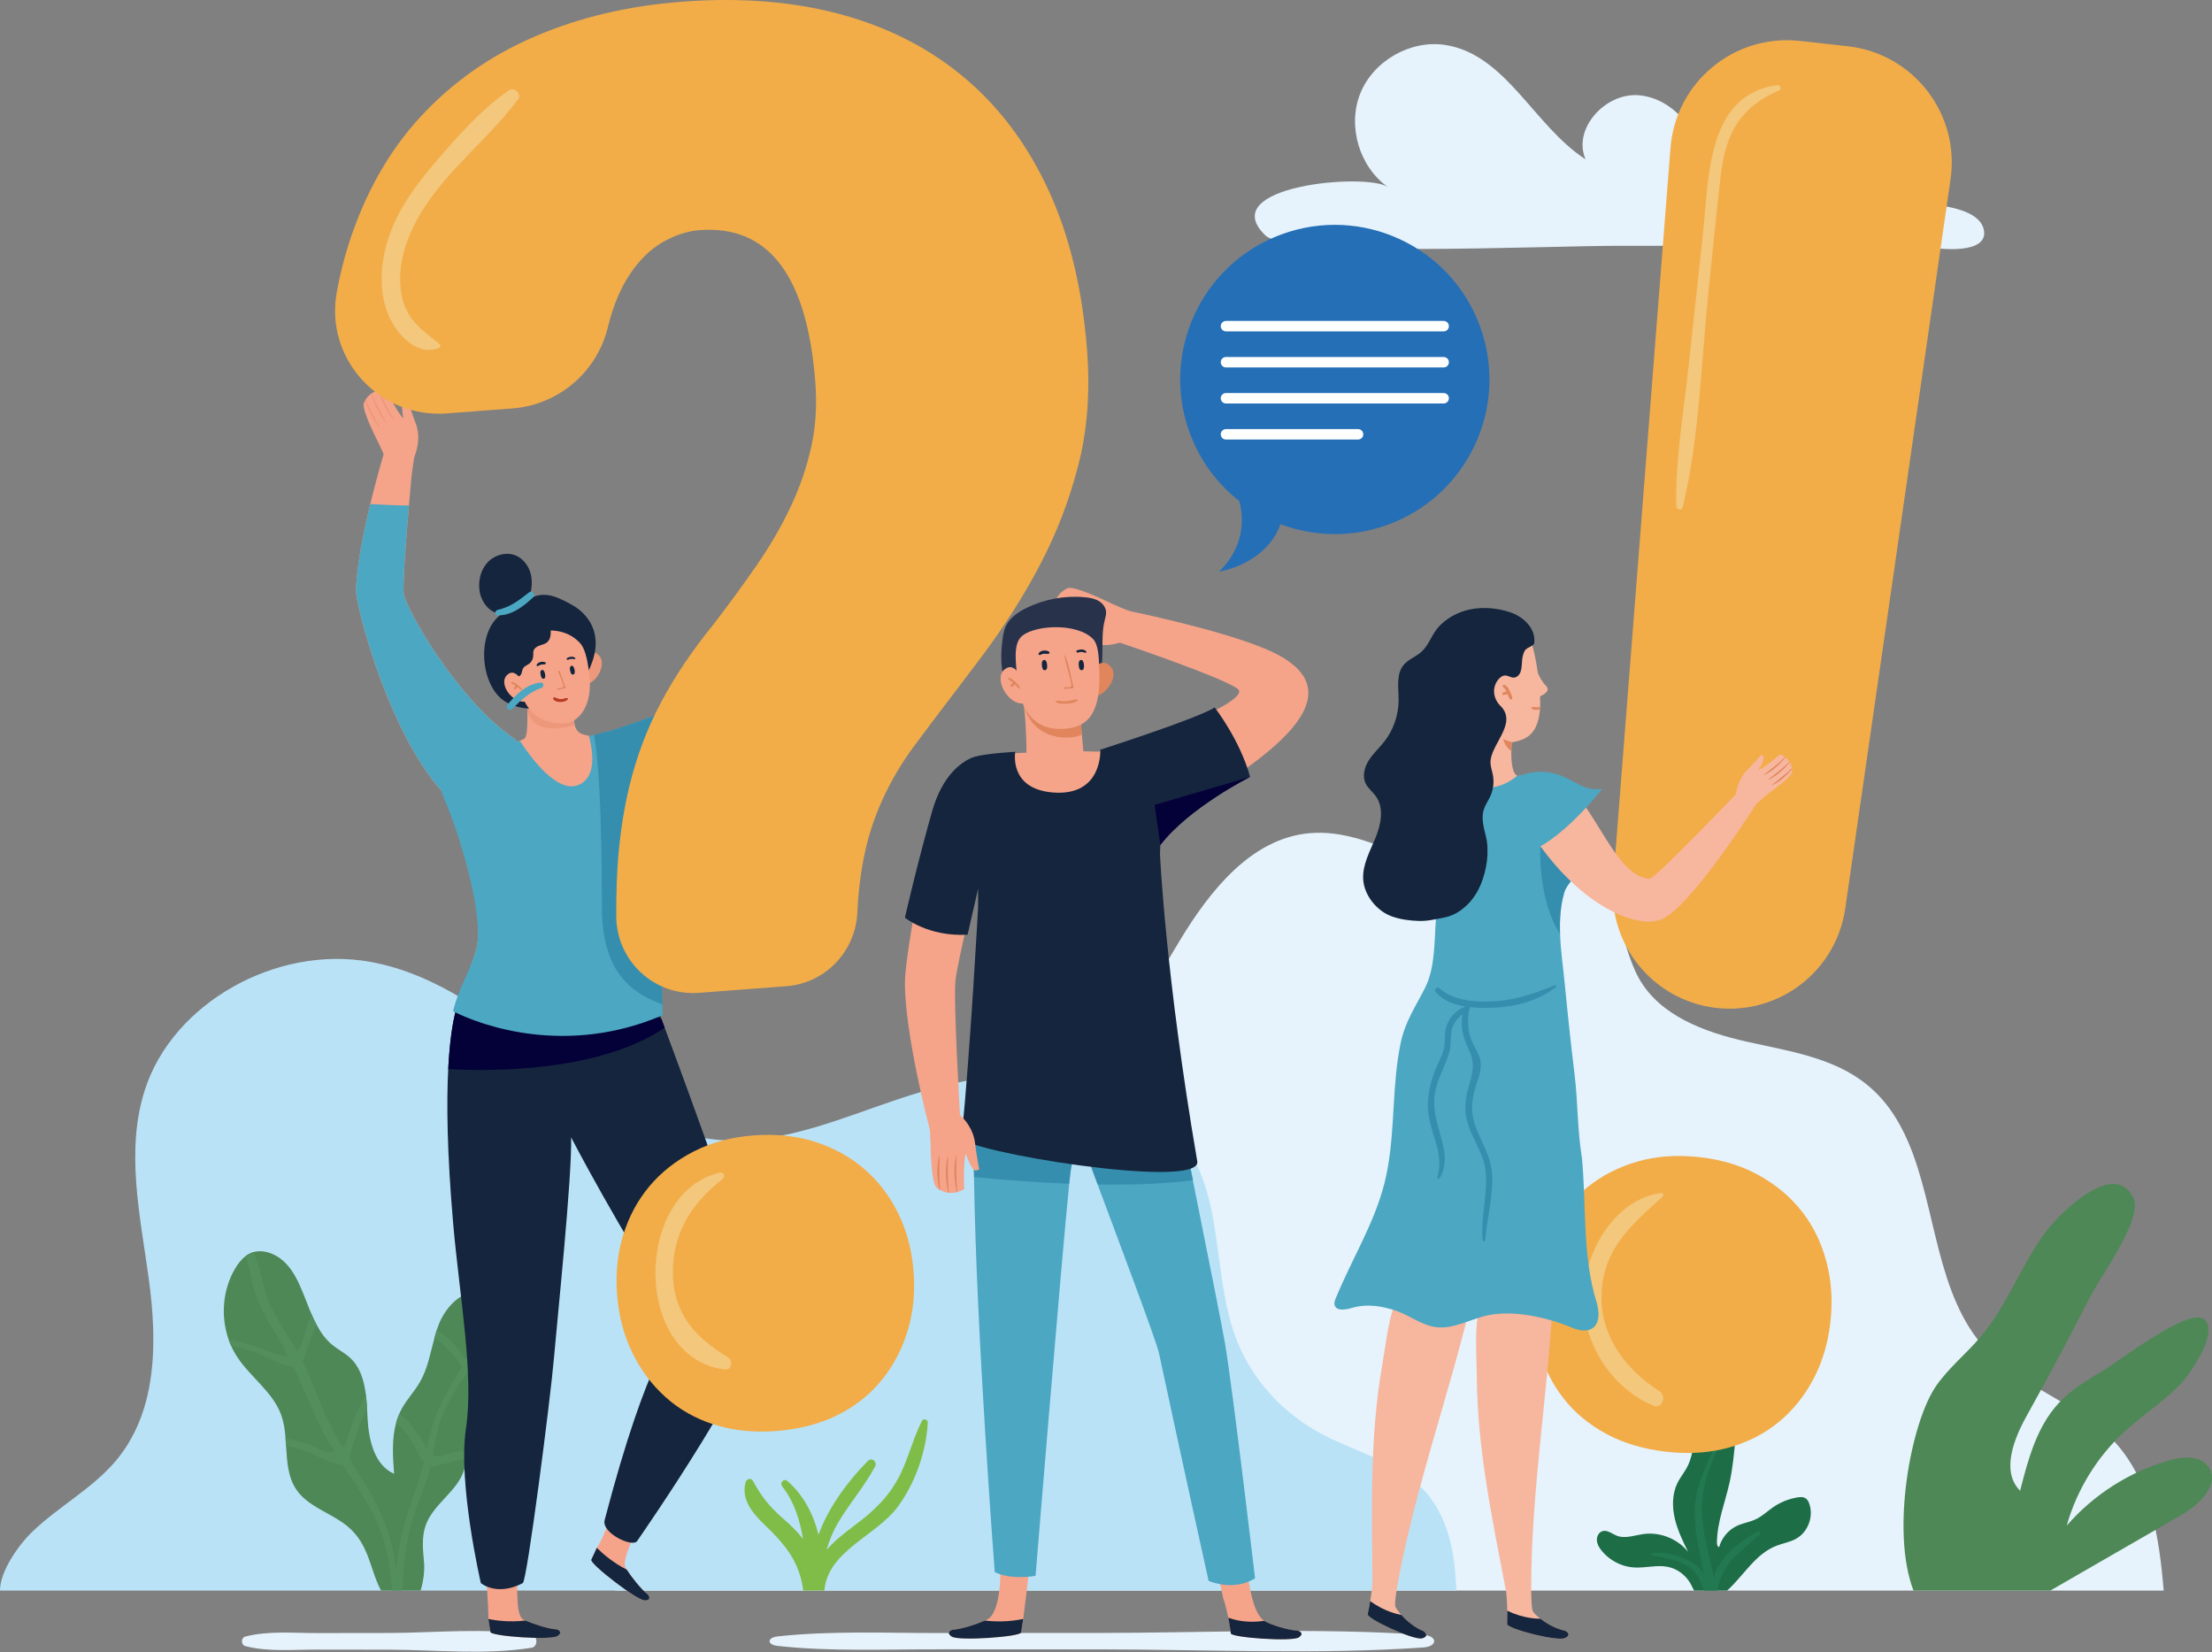 <?xml version="1.0" encoding="utf-8"?>
<!-- Generator: Adobe Illustrator 16.0.0, SVG Export Plug-In . SVG Version: 6.00 Build 0)  -->
<!DOCTYPE svg PUBLIC "-//W3C//DTD SVG 1.1//EN" "http://www.w3.org/Graphics/SVG/1.1/DTD/svg11.dtd">
<svg version="1.1" id="Layer_1" xmlns="http://www.w3.org/2000/svg" xmlns:xlink="http://www.w3.org/1999/xlink" x="0px" y="0px"
	 width="640px" height="478px" viewBox="0 0 640 478" enable-background="new 0 0 640 478" xml:space="preserve">
<rect x="0" y="0" width="640" height="478" fill="#808080" stroke="none"/>
<g>
	<g>
		<path fill="#E6F3FC" d="M626.023,460.186H177.848c1.634-1.376,3.223-2.799,4.495-4.676c3.51-5.129-0.35-6.567-0.229-12.787
			c0.363-17.159,1.968-36.65,15.436-47.289c5.856-4.614,13.166-6.824,20.382-9.154c7.294-2.36,14.482-4.843,19.944-10.032
			c14.937-14.18,10.215-41.901,26.286-54.81c11.954-9.594,29.704-6.25,43.884-12.061c15.663-6.416,24.485-22.638,33.231-37.135
			c8.732-14.497,20.73-29.675,37.588-31.188c19.371-1.756,36.803,15.525,56.111,13.287c7.674-0.878,15.572-4.813,22.73-1.938
			c11.105,4.464,10.652,20.201,16.492,30.657c6.053,10.806,18.963,15.557,31.053,18.28c12.076,2.724,25.016,4.54,34.684,12.288
			c5.645,4.51,9.398,10.32,12.182,16.813c8.219,19.142,7.945,44.277,22.441,59.878c10.428,11.244,26.785,15.467,37.182,26.725
			C622.227,428.407,624.723,444.6,626.023,460.186z"/>
		<path fill="#BAE2F7" d="M421.361,460.186H0c0-5.509,5.206-13.05,9.427-17.097c7.551-7.242,17.267-12.411,24.001-20.349
			c1.376-1.634,2.603-3.323,3.677-5.099c6.022-9.827,7.597-21.655,7.203-33.47c-0.152-4.8-0.635-9.586-1.271-14.258
			c-2.482-18.22-6.779-37.063-1.104-54.642c8.066-25.037,37.997-41.963,65.356-36.964c38.437,7.028,62.905,49.232,101.992,51.574
			c17.856,1.065,34.76-6.674,51.663-12.226c14.18-4.671,29.251-7.881,44.201-6.39c14.937,1.504,29.812,8.293,37.953,20.149
			c11.35,16.571,7.52,38.568,14.996,56.971c0.332,0.825,0.697,1.648,1.074,2.444c4.676,9.896,12.742,18.347,22.729,23.771
			c9.73,5.283,21.398,7.924,29.16,15.551C418.986,437.978,421.045,449.181,421.361,460.186z"/>
		<path fill="#4E8856" d="M147.254,385.614c-0.243,3.01-1.333,5.825-2.755,8.505c-0.423,0.816-0.893,1.634-1.376,2.42
			c-0.59,0.984-1.195,1.938-1.801,2.876c-2.754,4.252-5.629,8.655-6.264,13.68c-0.273,2.148-0.122,4.358-0.106,6.536
			c0,0.832-0.015,1.635-0.076,2.452c-0.091,1.074-0.256,2.119-0.575,3.162c-1.938,6.266-8.929,9.853-11.123,16.025
			c-1.225,3.421-0.816,7.173-0.483,10.79c0.196,2.254-0.152,5.372-1,8.125h-11.456c-3.646-7.035-3.344-14.359-11.257-19.776
			c-4.526-3.103-10.169-4.919-13.241-9.443c-2.498-3.677-2.679-8.188-2.981-12.712c-0.031-0.696-0.076-1.407-0.151-2.103
			c-0.015-0.439-0.061-0.863-0.106-1.303c-0.196-1.936-0.544-3.844-1.211-5.644c-2.452-6.566-8.822-10.76-12.666-16.616
			c-0.681-1.028-1.27-2.117-1.771-3.252c-0.256-0.575-0.483-1.166-0.696-1.756c-2.359-6.688-1.754-14.422,1.847-20.535
			c0.816-1.361,1.801-2.692,3.057-3.631c0.56-0.438,1.186-0.77,1.845-1.03c0.108-0.043,0.228-0.075,0.333-0.104
			c1.877-0.561,3.979-0.228,5.78,0.604c6.084,2.815,8.021,9.821,10.684,16.298c0.137,0.348,0.288,0.696,0.439,1.029
			c0.44,1.044,0.908,2.042,1.438,3.012c1.18,2.255,2.633,4.297,4.571,5.886c1.619,1.331,3.541,2.27,5.083,3.677
			c2.967,2.708,4.102,6.598,4.615,10.684c0.151,1.242,0.258,2.498,0.333,3.737c0.062,1.045,0.106,2.089,0.167,3.118
			c0.333,6.25,1.938,13.543,7.672,16.071c-0.378-4.918-0.711-10.049,0.575-14.725c0.243-0.907,0.545-1.802,0.938-2.663
			c0.167-0.393,0.35-0.787,0.546-1.166c1.527-2.874,3.858-5.25,5.462-8.08c2.24-3.904,2.982-8.413,4.178-12.771
			c0.196-0.727,0.407-1.469,0.65-2.18c0.167-0.545,0.363-1.074,0.56-1.604c2.118-5.417,7.279-10.623,12.968-9.382
			c0.318,0.075,0.621,0.15,0.908,0.271c0.893,0.288,1.695,0.757,2.406,1.347C146.058,377.714,147.541,381.846,147.254,385.614z"/>
		<path fill="#1D6D46" d="M519.689,445.175c-1.785,0.999-3.875,1.316-5.797,2.073c-6.023,2.361-9.383,8.58-14.18,12.938h-9.563
			c-0.379-0.726-0.727-1.497-1.135-2.209c-1.393-2.346-3.783-4.131-6.477-4.661c-3.18-0.635-6.463,0.379-9.699,0.182
			c-2.982-0.165-5.873-1.422-8.082-3.434c-0.498-0.439-0.953-0.924-1.361-1.438c-0.697-0.863-1.287-1.846-1.361-2.935
			c-0.092-1.105,0.482-2.301,1.514-2.664c1.482-0.529,2.934,0.787,4.402,1.348c0.273,0.104,0.545,0.16,0.816,0.211
			c2.096,0.386,4.344-0.408,6.508-0.728c4.873-0.756,10.078,1.272,13.15,5.131c-1.529-3.118-3.072-6.28-3.859-9.67
			c-0.787-3.374-0.771-7.067,0.742-10.198c0.893-1.816,2.238-3.375,3.102-5.206c0.848-1.785,1.225-3.731,1.619-5.675
			c0.229-1.117,0.469-2.225,0.832-3.284c1.256-3.661,3.828-6.628,6.674-9.321c1.014-0.968,2.072-1.892,3.102-2.813
			c0.861-0.757,1.771-1.53,2.875-1.771c-0.469,5.054-0.922,10.107-1.393,15.147c-0.393,4.282-0.785,8.564-1.709,12.756
			c-1.285,5.767-3.588,11.396-3.648,17.296c-0.014,0.545,0.107,1.241,0.637,1.377c0.713-2.663,2.648-4.979,5.131-6.158
			c1.799-0.833,3.813-1.104,5.6-1.982c1.754-0.847,3.191-2.239,4.797-3.359c2.102-1.467,4.539-2.467,7.066-2.891
			c0.846-0.15,1.785-0.211,2.48,0.288c0.5,0.348,0.787,0.907,0.984,1.468C524.818,438.699,523.123,443.253,519.689,445.175z"/>
		<path fill="#80BD48" d="M268.445,411.565c-0.47,8.444-3.661,17.615-8.73,24.425c-6.235,8.398-20.219,12.71-21.202,24.195H232.4
			c-1.075-8.292-5.069-13.194-11.365-19.217c-3.404-3.283-6.734-7.354-5.266-12.272c0.303-0.771,1.527-1.257,2.058-0.272
			c2.406,4.419,4.737,7.385,8.504,10.698c2.194,1.922,4.299,3.843,6.023,6.189c-0.953-5.327-2.33-10.487-6.023-15.253
			c-0.832-1.091,0.471-2.483,1.544-1.545c4.525,3.98,7.536,9.55,8.928,15.526c2.982-8.202,8.853-15.904,14.332-21.397
			c1.089-1.105,2.769,0.304,2.073,1.604c-3.026,5.706-7.355,10.624-10.639,16.178c-1.56,2.618-2.618,5.25-3.39,7.944
			c2.284-2.588,5.114-4.843,8.096-7.066c5.583-4.162,9.987-8.309,13.12-14.588c2.511-5.055,3.798-10.593,6.339-15.617
			C267.143,410.295,268.491,410.658,268.445,411.565z"/>
		<path fill="#538F5C" d="M144.499,394.119c-0.423,0.816-0.893,1.634-1.376,2.42c-2.542-0.075-5.085-0.106-7.733,0.272h-0.106
			c-3.268,5.1-6.84,10.018-8.413,15.905c-0.742,2.724-1.166,5.493-1.68,8.262c1.605,1.059,3.132-0.151,6.402-0.833
			c1.119-0.227,2.24-0.408,3.358-0.515c0,0.832-0.015,1.635-0.076,2.452c-2.481,0.363-4.933,0.953-7.536,1.71
			c-1.392,0.393-1.922,0.741-2.814,0.409c-0.243,1.028-0.516,2.073-0.848,3.087c-1.346,4.085-3.072,8.005-4.297,12.12
			c-2.042,6.932-2.785,13.802-2.95,20.776h-2.951c-0.591-5.719-1.18-11.425-3.163-16.856c-2.618-7.128-7.037-13.348-11.198-19.702
			c-0.892,0.196-1.741-0.167-2.875-0.455c-2.164-0.544-5.355-2.511-7.142-3.147c-2.089-0.74-4.208-1.315-6.34-1.771
			c-0.031-0.696-0.076-1.407-0.151-2.103c2.376,0.453,4.722,1.074,7.037,1.891c0.863,0.304,4.024,2.028,5.055,2.074
			c0.847,0.045,1.542,0,2.133-0.092c-0.877-1.437-1.754-2.875-2.558-4.358c-3.587-6.643-6.235-13.603-9.442-20.368
			c-3.496,0.061-8.247-3.283-11.122-4.176c-2.27-0.696-4.556-1.271-6.856-1.785c-0.256-0.575-0.483-1.166-0.696-1.756
			c1.014,0.167,2.013,0.348,3.026,0.561c4.45,0.922,9.156,3.646,13.514,4.19c0.243,0.031,0.454,0.017,0.667,0.017
			c-0.97-1.923-1.983-3.814-3.133-5.66c-2.497-4.071-4.766-8.111-6.4-12.605c-0.575-1.559-1.483-6.749-2.77-10.668
			c0.56-0.438,1.186-0.77,1.845-1.03c0.108-0.043,0.228-0.075,0.333-0.104c2.225,4.736,3.329,12.015,4.329,14.224
			c2.33,5.131,5.659,9.686,8.444,14.558c1.877-2.179,2.345-6.599,3.511-9.412c0.197-0.484,0.407-0.953,0.619-1.438
			c0.44,1.044,0.908,2.042,1.438,3.012c-1.06,2.541-2.057,5.129-3.042,7.823c-0.349,0.968-0.47,2.059-0.968,2.891
			c2.406,4.857,4.146,9.986,6.311,14.965c1.527,3.48,3.389,6.795,5.357,10.048c1.088-1.119,1.225-2.936,1.982-5.038
			c1.301-3.603,2.814-7.098,4.63-10.442c0.151,1.242,0.258,2.498,0.333,3.737c-0.106,0.213-0.212,0.439-0.317,0.652
			c-1.71,3.691-2.921,7.429-4.178,11.272c-0.196,0.605-0.348,1.831-0.665,2.77c3.708,5.992,7.566,11.909,10.184,18.477
			c1.785,4.524,2.8,9.246,3.511,14.058c0.241-2.966,0.65-5.917,1.225-8.822c1.513-7.792,4.828-15.011,6.779-22.667
			c-1.846-2.028-3.812-6.705-5.204-8.354c-0.894-1.058-1.923-1.981-2.922-2.92c0.243-0.907,0.545-1.802,0.938-2.663
			c3.239,2.406,5.856,6.371,7.658,9.502c0.135,0.228,0.257,0.409,0.378,0.606c1.648-9.291,4.706-15.026,9.638-22.866
			c0.151-0.24,0.303-0.498,0.455-0.74c-2.135-3.436-4.692-6.188-7.944-8.52c0.196-0.727,0.407-1.469,0.65-2.18
			c1.861,1.257,3.571,2.603,5.146,4.237c1.073,1.135,2.132,3.314,3.313,4.418c3.359-6.157,5.221-12.589,5.978-19.369
			c0.893,0.288,1.695,0.757,2.406,1.347c-0.484,4.374-1.619,8.672-3.298,12.833c-0.863,2.119-1.938,4.146-3.118,6.099
			c1.861,0.317,4.131-0.317,5.826-0.317C143.259,394.059,143.879,394.073,144.499,394.119z"/>
		<path fill="#227851" d="M509.246,443.919c-2.752,2.467-5.719,4.767-8.186,7.521c-2.451,2.753-3.617,5.508-4.176,8.745h-4.01
			c-0.787-2.724-1.787-5.311-4.375-6.899c-3.07-1.892-6.975-2.784-10.518-3.178c-0.361-0.045-0.514-0.62-0.09-0.695
			c3.859-0.713,9.111,0.832,12.318,3.01c1.195,0.817,2.072,1.877,2.738,3.043c-1.045-5.494-2.391-10.91-2.646-16.662
			c-0.455-10.259,5.582-17.478,8.215-26.921c0.031-0.104,0.197-0.075,0.197,0.031c-0.439,4.494-2.088,7.913-3.738,12.061
			c-2.42,6.113-3.025,11.834-2.088,18.355c0.65,4.6,2.088,9.292,2.92,13.997c0.379-1.422,1.031-2.813,2.045-4.236
			c2.709-3.783,6.582-7.021,10.789-8.943C509.125,442.921,509.701,443.525,509.246,443.919z"/>
		<path fill="#4E8856" d="M631.238,438.26c-12.666,7.31-25.346,14.603-38.027,21.926h-39.572
			c-6.611-17.054-0.816-48.635,6.57-59.257c3.66-5.252,8.762-9.322,12.891-14.226c7.355-8.73,11.381-19.793,17.932-29.115
			c0.092-0.136,0.18-0.259,0.273-0.393c3.623-5.266,20.277-22.245,25.906-10.714c2.375,4.872-5.01,16.389-9.563,23.727
			c-1.15,1.862-2.119,3.451-2.709,4.601c-5.963,11.713-12.152,23.319-18.553,34.805c-3.797,6.841-7.43,16.146-1.906,21.685
			c2.299-9.048,4.826-18.521,11.168-25.361c3.662-3.95,8.352-6.749,12.982-9.487c3.268-1.938,15.178-11.031,22.957-14.195
			c2.799-1.149,5.068-1.514,6.219-0.515c1.83,1.605,1.301,4.768-0.061,8.021c-1.711,4.056-4.736,8.264-6.129,9.836
			c-4.873,5.478-11.213,9.398-16.646,14.331c-8.08,7.339-14.043,16.964-17.008,27.465c7.779-8.974,18.219-15.632,29.645-18.885
			c3.965-1.135,9.02-1.483,11.379,1.877C642.422,429.302,636.445,435.263,631.238,438.26z"/>
	</g>
	<path fill="#E6F3FC" d="M153.821,473.021c-13.322-2.17-27.962-0.593-41.463-0.575c-6.826,0.011-13.651,0.012-20.478,0.028
		c-6.867,0.016-14.171-0.714-20.86,1.002c-1.373,0.354-1.374,2.43,0,2.782c6.688,1.716,13.994,0.987,20.86,1.002
		c6.826,0.015,13.652,0.02,20.478,0.028c13.527,0.018,28.121,1.599,41.463-0.575C155.649,476.416,155.65,473.317,153.821,473.021z"
		/>
	<path fill="#E6F3FC" d="M411.854,472.999c-30.064-2.134-63.105-0.582-93.577-0.564c-15.405,0.01-30.811,0.011-46.215,0.027
		c-15.499,0.016-31.982-0.702-47.079,0.987c-3.099,0.346-3.103,2.391,0,2.736c15.095,1.689,31.582,0.973,47.079,0.987
		c15.404,0.015,30.81,0.018,46.215,0.026c30.528,0.018,63.465,1.574,93.577-0.564C415.98,476.343,415.982,473.292,411.854,472.999z"
		/>
	<g>
		<path fill="#F5A48A" d="M190.105,301.66l-59.021-2.512c0.164-2.125,0.504-4.145,0.963-6.117
			c1.432-6.314,4.013-12.059,5.762-18.502c2.288-8.452-2.828-25.177-5.281-33.193c-2.453-8.028-0.704-20.037-0.704-20.037
			c1.948-2.313,14.218-5.329,18.585-6.984c0.798-0.306,1.323-0.564,1.487-0.764c0.705-0.869,0.751-4.859,0.692-7.406
			c-0.012-1.257-0.06-2.161-0.06-2.161l0.776-0.646l12.901,1.984c0,0-0.493,2.465,0.082,4.508c0.281,1.009,0.822,1.925,1.819,2.396
			c0.6,0.28,1.406,0.517,2.298,0.681c0.047,0.023,0.12,0.034,0.179,0.046c1.969,0.383,4.331,0.506,6.034,0.564
			c1.362,0.046,2.313,0.034,2.313,0.034s3.709,5.646,6.656,14.638c0.704,2.159,1.375,4.523,1.929,7.036
			c2.177,9.885,2.542,43.099,2.59,58.487C190.117,298.584,190.105,301.66,190.105,301.66z"/>
		<path fill="#F5A48A" d="M161.319,473.318c-1.886,1.304-19.246,0.069-19.416-1.149c-0.17-1.29-0.411-2.453-0.553-3.489
			c-0.015-0.099-0.042-0.183-0.042-0.269c-0.001-8.496-2.185-28.49-2.185-28.49s9.087-5.945,12.576-1.108
			c0,0-4.42,27.754-0.264,29.769c0.17,0.086,0.354,0.17,0.582,0.269c2.226,0.979,6.765,2.483,9.02,2.554
			C161.036,471.403,163.207,472.014,161.319,473.318z"/>
		<path fill="#14253D" d="M161.319,473.318c-1.886,1.304-19.246,0.069-19.416-1.149c-0.17-1.29-0.411-2.453-0.553-3.489
			c-0.015-0.099-0.029-0.185-0.042-0.269c2.255,0.453,6.155,0.979,10.708,0.438c2.226,0.979,6.765,2.483,9.02,2.554
			C161.036,471.403,163.207,472.014,161.319,473.318z"/>
		<path fill="#F5A48A" d="M186.578,463.016c-2.293,0.035-16.03-10.65-15.493-11.759c0.577-1.167,1.024-2.267,1.482-3.207
			c0.043-0.09,0.066-0.176,0.114-0.246c4.727-7.06,10.334-30.832,10.334-30.832s11.676,0.855,11.883,6.814
			c0,0-16.23,25.807-13.898,29.794c0.094,0.165,0.2,0.339,0.333,0.547c1.305,2.053,4.239,5.827,6.073,7.141
			C187.408,461.268,188.872,462.981,186.578,463.016z"/>
		<path fill="#14253D" d="M186.578,463.016c-2.293,0.035-16.03-10.65-15.493-11.759c0.577-1.167,1.024-2.267,1.482-3.207
			c0.043-0.09,0.079-0.168,0.114-0.246c1.622,1.631,4.57,4.238,8.653,6.323c1.305,2.053,4.239,5.827,6.073,7.141
			C187.408,461.268,188.872,462.981,186.578,463.016z"/>
		<path fill="#14253D" d="M184.338,445.855c-1.346,1.952-10.38-2.33-9.396-6.067c12.575-48.076,20.413-54.674,20.413-54.674
			c0.894-1.665,0.803-3.692-0.256-5.267c-15.026-22.304-29.857-50.769-29.857-50.769c0.303,11.35-4.01,52.6-4.978,63.949
			c-0.969,11.365-7.763,64.344-9.003,64.994c-7.612,3.95-12.137-0.015-12.137-0.015s-6.689-28.798-4.313-44.641
			c2.376-15.844-1.876-38.285-3.722-59.684c-1.756-20.337-1.908-34.547-1.408-44.383c0.862-16.555,3.556-20.701,3.556-20.701
			c17.07,3.919,40.011,3.556,50.8,3.102c3.783-0.15,6.069-0.317,6.069-0.317s1.861,5.01,2.208,5.948
			c6.795,18.264,26.891,72.937,28.07,82.864C221.792,392.15,184.338,445.855,184.338,445.855z"/>
		<path fill="#040038" d="M191.375,294.804l-7.339-3.103c-10.79,0.454-33.73,0.817-50.8-3.102c0,0-2.693,4.146-3.556,20.701
			c12.742,0.695,43.627,0.833,62.633-11.969L191.375,294.804z"/>
		<path fill="#F5A48A" d="M234.886,155.406c0,0-0.143-4.895,1.259-7.521c1.862-3.493,16.928-3,16.928-3s2.556,3.973-2.241,5.039
			c-7.754,1.724-7.134,8.51-7.134,8.51S234.533,157.976,234.886,155.406z"/>
		<path fill="#EE987B" d="M166.288,209.831c-9.376,2.532-12.217-0.394-13.699-3.686c-0.012-1.257-0.06-2.161-0.06-2.161l0.776-0.646
			l12.901,1.984C166.206,205.323,165.713,207.788,166.288,209.831z"/>
		<path fill="#EE987B" d="M168.948,190.204c0,0,1.636-2.883,4.176-0.754c2.54,2.129-0.144,7.565-2.82,8.268
			C170.305,197.717,168.83,191.338,168.948,190.204z"/>
		<path fill="#FFFFFF" d="M167.08,199.831c0,0-2.625,3.073-6.665,1.937c0,0,0.932,2.107,4.217,1.448
			C166.786,202.783,167.08,199.831,167.08,199.831z"/>
		<path fill="#F5A48A" d="M134.285,234.644c-1.535-1.021-3.036-2.259-4.483-3.671c-16.635-16.177-26.967-55.522-26.796-60.454
			c0.233-7.027,2.19-16.662,4.129-24.696c0.271-1.116,0.54-2.203,0.805-3.248c0.744-2.9,1.444-5.479,2.005-7.484
			c0.769-2.774,1.286-4.462,1.286-4.462s6.764-4.711,8.851,0.322c0,0-0.849,4.976-1.043,7.153c-0.126,1.435-0.636,7.148-0.721,8.147
			c-0.823,9.529-1.777,21.949-1.527,25.271c0.321,4.241,15.77,31.158,31.833,42.048c0.092,0.069,0.187,0.127,0.279,0.196
			C151.666,215.602,157.813,250.225,134.285,234.644z"/>
		<path fill="#F5A48A" d="M112.129,134.114c0,0-0.909-2.476-2.362-5.431c-1.46-2.95-4.708-9.406-4.577-11.82
			c0,0,0.136-0.444,0.479-1.054c0.049-0.086,0.103-0.179,0.17-0.267c0.345-0.525,0.843-1.131,1.577-1.645
			c0.052-0.038,0.111-0.082,0.173-0.123c0.527-0.355,1.174-0.673,1.944-0.855c0.065-0.016,0.131-0.027,0.196-0.042
			c0.592-0.137,1.254-0.219,2.005-0.212c0,0,3.153,6.65,4.946,8.366c0,0-0.841-4.462,0.256-5.366l0.965-0.138
			c0,0,1.454,4.699,2.293,6.732c2.042,4.946-0.374,10.037-0.374,10.037S115.302,136.302,112.129,134.114z"/>
		<path fill="#EE987B" d="M109.533,112.92c0.066-0.014,0.131-0.027,0.196-0.042c1.169,3.085,2.816,5.896,4.403,8.831
			c0.03,0.057-0.05,0.121-0.096,0.072C111.829,119.226,110.496,116.125,109.533,112.92z"/>
		<path fill="#EE987B" d="M107.416,113.898c0.052-0.038,0.112-0.081,0.173-0.123c1.173,3.093,2.816,5.896,4.396,8.835
			c0.03,0.057-0.051,0.12-0.088,0.068C109.702,120.146,108.374,117.074,107.416,113.898z"/>
		<path fill="#EE987B" d="M105.669,115.81c0.047-0.087,0.103-0.179,0.17-0.267c1.145,2.901,2.702,5.563,4.195,8.34
			c0.039,0.052-0.043,0.117-0.088,0.068C107.836,121.645,106.61,118.756,105.669,115.81z"/>
		<path fill="#4CA7C2" d="M245.503,156.948c-0.635,6.522-9.441,34.472-15.857,48.061c-1.816,3.829-20.247,15.254-32.202,22.487
			c-4.268,2.588-9.806,5.963-10.079,6.128c0.137,0.561,0.227,1.029,0.227,1.317c0,0.15-0.032,0.254-0.077,0.285
			c2.042,9.26,3.89,39.073,4.148,55.433c0.015,1.089,0.03,2.117,0.03,3.071c-27.571,11.834-52.055,3.178-60.605-1.15
			c1.421-6.324,4.98-11.604,6.72-18.05c2.285-8.443-3.937-31.176-9.52-44.008c-0.288-0.65-0.47-1.241-0.621-1.802
			c-15.374-17.295-24.814-53.495-24.663-58.201c0.242-7.036,2.191-16.661,4.129-24.696c3.39,0.182,7.641,0.444,11.182,0.429
			c-0.817,9.534-1.771,21.958-1.527,25.271c0.317,4.253,15.763,31.152,31.833,42.048c0.091,0.061,0.188,0.121,0.279,0.196
			c0.196,0.121,0.406,0.441,0.633,0.866c0.318-0.106,0.602-0.212,0.875-0.318c2.981,4.63,10.626,15.132,16.754,12.863
			c4.601-1.724,4.601-7.338,3.83-11.606c-0.077-0.318-0.149-0.622-0.198-0.878c-0.043-0.228-0.076-0.379-0.121-0.529
			c-0.031-0.198-0.06-0.363-0.076-0.499c-0.061-0.258-0.133-0.531-0.193-0.759c0.045,0.015,0.118,0.031,0.179,0.046
			c0.272-0.029,0.696-0.136,1.287-0.286c0.877-0.213,2.102-0.561,3.615-1.03l0.076,0.138c4.268-1.317,10.805-3.526,18.28-6.432
			c0.697-0.288,1.408-0.561,2.135-0.849c7.248-2.891,11.213-4.372,18.764-8.277c0,0,11.318-20.777,19.415-41.023
			C240.42,157.16,242.326,156.418,245.503,156.948z"/>
		<g opacity="0.6">
			<path fill="#287DA2" d="M187.515,235.226c2.042,9.26,3.89,39.073,4.148,55.433c-5.977-2.573-17.518-6.602-17.518-28.16
				c0-29.117-1.125-43.825-2.274-49.832c0.877-0.213,2.102-0.561,3.615-1.03l0.076,0.138c4.268-1.317,10.805-3.526,18.28-6.432
				l3.603,22.153c-4.268,2.588-9.806,5.963-10.079,6.128c0.137,0.561,0.227,1.029,0.227,1.317
				C187.592,235.091,187.56,235.194,187.515,235.226z"/>
		</g>
		<path fill="#14253D" d="M141.235,196.292c0.994,2.791,2.603,5.174,4.751,6.559c3.257,2.1,7.386,2.583,11.197,1.869
			c4.325-0.807,8.877-2.613,11.006-6.547c2.417-4.466,4.903-9.097,3.951-14.364c-0.685-3.791-3.35-7.029-6.697-8.841
			c-4.06-2.197-8.046-4.35-12.545-1.539c0.859-2.272,1.251-4.778,0.717-7.148c-0.534-2.368-2.089-4.572-4.32-5.532
			c-2.769-1.191-6.201-0.224-8.244,1.993c-2.044,2.216-2.762,5.463-2.26,8.436c0.523,3.095,3.115,6.706,6.633,6.263
			C139.967,180.908,138.9,189.732,141.235,196.292z"/>
		<path fill="#F5A48A" d="M167.891,186.125c1.302,1.446,1.974,4.351,2.487,7.795c1.552,10.419-3.054,14.849-6.479,15.246
			c-3.519,0.412-11.105-0.21-13.382-9.777c-1.139-4.783-1.577-8.862-0.75-11.494C151.497,182.38,162.176,179.787,167.891,186.125z"
			/>
		<path fill="#14253D" d="M165.623,195.149c0,0,0.943,0.233,0.62-1.353c-0.291-1.426-0.911-1.158-0.911-1.158
			s-0.63,0.069-0.388,1.317C165.184,195.205,165.623,195.149,165.623,195.149z"/>
		<path fill="#14253D" d="M157.082,196.354c0,0,0.944,0.232,0.621-1.354c-0.291-1.426-0.912-1.156-0.912-1.156
			s-0.629,0.069-0.387,1.317C156.644,196.409,157.082,196.354,157.082,196.354z"/>
		<path fill="#E0855C" d="M161.332,199.152c0.45-0.121,1.532,0.029,1.689-0.49c0.132-0.435-0.887-2.779-1.04-3.185
			c-0.167-0.443-0.33-0.841-0.491-1.229c0.038-0.033,0.071-0.069,0.113-0.098c0.091-0.066,0.185-0.109,0.279-0.145
			c0.622,1.62,1.128,3.329,1.712,4.868c0.052,0.134-0.035,0.293-0.184,0.31c-0.673,0.066-1.309,0.283-1.979,0.366
			C161.209,199.578,161.101,199.214,161.332,199.152z"/>
		<path fill="#14253D" d="M164.066,190.401c0.61-0.406,1.81-0.633,2.36-0.014c0.101,0.112,0.008,0.311-0.138,0.321
			c-0.324,0.02-0.626-0.103-0.952-0.092c-0.353,0.011-0.675,0.129-0.994,0.272C164.052,191.02,163.797,190.58,164.066,190.401z"/>
		<path fill="#14253D" d="M155.254,192.438c0.261-0.962,1.857-1.236,2.608-0.745c0.172,0.111,0.101,0.37-0.063,0.442
			c-0.385,0.171-0.827,0.068-1.237,0.155c-0.36,0.075-0.632,0.27-0.957,0.427C155.44,192.799,155.203,192.625,155.254,192.438z"/>
		<path fill="#B83A22" d="M160.526,201.767c0.671,0.238,1.193,0.55,1.942,0.494c0.584-0.045,1.181-0.395,1.753-0.26
			c0.09,0.021,0.167,0.118,0.117,0.215c-0.352,0.676-1.444,0.86-2.137,0.883c-0.744,0.022-1.648-0.149-2.106-0.791
			C159.88,202.007,160.195,201.648,160.526,201.767z"/>
		<path fill="#14253D" d="M159.305,183.679c-0.082,0.792-0.375,1.588-0.955,2.104c-0.6,0.536-1.414,0.707-2.165,0.965
			c-0.751,0.259-1.536,0.695-1.794,1.474c-0.176,0.529-0.072,1.112-0.119,1.67c-0.069,0.837-0.5,1.632-1.152,2.124
			c-0.59,0.442-1.368,0.674-1.759,1.314c-0.277,0.452-0.298,1.024-0.479,1.527c-0.183,0.503-0.672,0.986-1.163,0.81
			c-1.097-1.499-2.155-3.087-2.617-4.903c-0.726-2.851,0.189-6.023,2.164-8.107c1.976-2.084,4.91-3.078,7.727-2.809
			C159.137,180.054,159.51,181.681,159.305,183.679z"/>
		<path fill="#F5A48A" d="M150.994,197.015c0,0-2.139-4.144-4.453-1.548c-2.314,2.596,1.956,8.384,5.847,7.441
			C152.388,202.909,152.424,198.351,150.994,197.015z"/>
		<path fill="#E0855C" d="M148.036,197.278c0.583,0.032,1.229,0.504,1.687,0.843c0.479,0.352,1.042,0.796,1.322,1.33
			c0.088,0.168-0.144,0.304-0.276,0.208c-0.37-0.273-0.681-0.613-1.032-0.915c-0.194,0.268-0.392,0.538-0.688,0.686
			c-0.227,0.115-0.438-0.159-0.356-0.366c0.105-0.266,0.332-0.476,0.555-0.671c-0.447-0.269-0.971-0.458-1.354-0.789
			C147.748,197.477,147.856,197.266,148.036,197.278z"/>
		<g>
			<g>
				<defs>
					<path id="SVGID_1_" d="M153.084,171.387c-2.939,2.283-5.382,4.231-9.108,5.07c-0.789,0.178-1.001,1.534-0.032,1.57
						c3.968,0.145,7.506-2.568,10.255-5.156C155.046,172.074,154.052,170.635,153.084,171.387z"/>
				</defs>
				<clipPath id="SVGID_2_">
					<use xlink:href="#SVGID_1_"  overflow="visible"/>
				</clipPath>
			</g>
			<g>
				<defs>
					<path id="SVGID_3_" d="M153.084,171.387c-2.939,2.283-5.382,4.231-9.108,5.07c-0.789,0.178-1.001,1.534-0.032,1.57
						c3.968,0.145,7.506-2.568,10.255-5.156C155.046,172.074,154.052,170.635,153.084,171.387z"/>
				</defs>
				<use xlink:href="#SVGID_3_"  overflow="visible" fill="#4CA7C2"/>
				<clipPath id="SVGID_4_">
					<use xlink:href="#SVGID_3_"  overflow="visible"/>
				</clipPath>
				
					<rect x="117.857" y="156.343" transform="matrix(-0.993 0.115 -0.115 -0.993 319.897 357.703)" clip-path="url(#SVGID_4_)" fill="#4CA7C2" width="63.507" height="63.508"/>
			</g>
			<g>
				<defs>
					<path id="SVGID_5_" d="M153.084,171.387c-2.939,2.283-5.382,4.231-9.108,5.07c-0.789,0.178-1.001,1.534-0.032,1.57
						c3.968,0.145,7.506-2.568,10.255-5.156C155.046,172.074,154.052,170.635,153.084,171.387z"/>
				</defs>
				<clipPath id="SVGID_6_">
					<use xlink:href="#SVGID_5_"  overflow="visible"/>
				</clipPath>
			</g>
		</g>
	</g>
	<path fill="#E6F3FC" d="M555.721,71.109c-28.871,0-57.744,0-86.619,0c-23.232,0.001-96.234,3.453-102.971-2.995
		c-15.012-14.367,29.379-18.258,35.467-13.975c-8.318-5.853-11.818-17.683-8.023-27.119c3.793-9.437,14.508-15.551,24.563-14.015
		c17.568,2.682,25.682,23.443,40.609,33.083c-3.846-8.884,5.816-19.38,15.461-18.527c9.643,0.853,17.004,9.897,18.881,19.395
		c5.539-3.343,11.736-6.626,18.135-5.683c6.4,0.943,12.025,8.301,8.822,13.921c15.09-0.136,30.195,1.523,44.896,4.932
		c3.947,0.916,8.629,2.776,9.113,6.799C574.832,73.355,562.053,72.475,555.721,71.109z"/>
	<g>
		<path fill="#F2AD49" d="M202.225,287.241c-12.909,0.979-23.875-9.238-23.927-22.184c-0.014-3.342,0.036-6.564,0.147-9.673
			c0.361-9.983,1.563-19.249,3.62-27.783c2.051-8.534,5.07-16.583,9.062-24.148c3.988-7.564,9.051-15.111,15.18-22.655
			c4.578-5.933,8.795-11.698,12.654-17.297c3.859-5.601,7.113-11.196,9.76-16.8c2.65-5.599,4.633-11.335,5.958-17.209
			c1.324-5.869,1.734-12.14,1.229-18.805c-2.343-30.917-13.511-45.62-33.506-44.105c-3.52,0.267-7.062,1.423-10.629,3.459
			c-3.573,2.042-6.735,5.118-9.497,9.237c-2.759,4.12-4.888,9.218-6.381,15.288l-0.045,0.183
			c-3.165,12.958-14.307,22.41-27.608,23.417l-18.956,1.437c-19.451,1.474-35.314-15.748-31.864-34.947
			c0.859-4.785,1.981-9.358,3.366-13.723c4.656-14.691,11.589-27.038,20.793-37.048c9.202-10.005,20.251-17.778,33.145-23.319
			c12.891-5.539,27.116-8.897,42.668-10.075c17.03-1.29,32.439-0.036,46.229,3.759c13.787,3.797,25.704,9.971,35.755,18.518
			c10.049,8.549,18.09,19.393,24.111,32.526c6.023,13.137,9.7,28.5,11.033,46.086c0.91,12.035,0.072,23.085-2.514,33.147
			c-2.589,10.066-6.247,19.605-10.961,28.619c-4.72,9.018-10.288,17.818-16.711,26.403c-6.428,8.587-13.137,17.244-19.799,26.217
			c-3.771,5.081-6.727,10.194-9.041,15.209c-2.323,5.02-4.07,10.223-5.242,15.617c-1.175,5.396-1.906,11.135-2.187,17.204
			c-0.003,0.062-0.006,0.122-0.009,0.183c-0.52,11.3-9.266,20.491-20.546,21.346L202.225,287.241z M178.532,374.5
			c-0.463-6.109,0.123-11.83,1.77-17.171c1.643-5.334,4.171-10.044,7.59-14.12c3.414-4.074,7.675-7.427,12.784-10.049
			c5.106-2.62,10.898-4.176,17.379-4.668c6.665-0.504,12.721,0.153,18.167,1.976c5.443,1.822,10.158,4.494,14.152,8.007
			c3.988,3.516,7.197,7.791,9.628,12.815c2.428,5.031,3.876,10.599,4.339,16.708c0.463,6.108-0.131,11.835-1.772,17.173
			c-1.645,5.338-4.17,10.09-7.576,14.258c-3.411,4.169-7.671,7.519-12.784,10.046c-5.116,2.526-11.008,4.046-17.672,4.552
			c-6.481,0.49-12.438-0.132-17.874-1.859c-5.439-1.727-10.157-4.396-14.152-8.004c-4.001-3.607-7.214-7.925-9.642-12.954
			C180.437,386.182,178.995,380.609,178.532,374.5z"/>
		<path fill="#F3C77C" d="M149.909,28.709c1.138-1.533-1.094-3.678-2.621-2.62c-8.396,5.811-15.642,14.196-22.236,21.945
			c-5.888,6.918-11.151,14.551-13.421,23.467c-1.894,7.433-1.869,15.943,2.307,22.625c2.708,4.336,7.884,8.844,13.14,6.476
			c0.367-0.167,0.458-0.806,0.136-1.059c-6.079-4.772-10.548-7.845-11.326-16.373c-0.712-7.797,2.106-15.414,6.125-21.959
			C129.574,48.892,141.386,40.187,149.909,28.709z"/>
		<path fill="#F3C77C" d="M210.682,392.738c-9.483-5.762-15.809-12.493-15.999-24.297c-0.184-11.539,5.556-20.512,14.382-27.306
			c0.885-0.681,0.421-2.162-0.793-1.879c-24.953,5.795-25.213,53.737,1.467,56.963C211.68,396.455,212.136,393.624,210.682,392.738z
			"/>
	</g>
	<g>
		<path fill="#256FB7" d="M370.734,67.822c-23.182,8.547-35.043,34.266-26.496,57.445c2.973,8.061,8.025,14.75,14.32,19.69
			c1.006,3.63,2.305,12.539-5.881,20.449c0,0,13.658-2.087,17.807-13.75c9.703,3.649,20.709,3.974,31.199,0.106
			c23.18-8.547,35.041-34.267,26.494-57.446C419.631,71.137,393.912,59.275,370.734,67.822z"/>
		<path fill="#FFFFFF" d="M417.697,95.876h-62.977c-0.836,0-1.514-0.677-1.514-1.513s0.678-1.513,1.514-1.513h62.977
			c0.836,0,1.514,0.677,1.514,1.513S418.533,95.876,417.697,95.876z"/>
		<path fill="#FFFFFF" d="M417.697,106.308h-62.977c-0.836,0-1.514-0.677-1.514-1.513s0.678-1.513,1.514-1.513h62.977
			c0.836,0,1.514,0.677,1.514,1.513S418.533,106.308,417.697,106.308z"/>
		<path fill="#FFFFFF" d="M417.697,116.739h-62.977c-0.836,0-1.514-0.677-1.514-1.513s0.678-1.513,1.514-1.513h62.977
			c0.836,0,1.514,0.677,1.514,1.513S418.533,116.739,417.697,116.739z"/>
		<path fill="#FFFFFF" d="M392.926,127.171h-38.205c-0.836,0-1.514-0.677-1.514-1.513s0.678-1.513,1.514-1.513h38.205
			c0.836,0,1.512,0.677,1.512,1.513S393.762,127.171,392.926,127.171z"/>
	</g>
	<g>
		<path fill="#F2AD49" d="M444.078,372.92c0.678-6.09,2.32-11.653,4.939-16.686c2.611-5.031,5.975-9.234,10.086-12.608
			c4.109-3.371,8.92-5.875,14.424-7.506c5.506-1.63,11.582-2.074,18.225-1.337c6.457,0.718,12.193,2.477,17.205,5.275
			c5.014,2.799,9.154,6.299,12.428,10.489c3.268,4.194,5.621,9.032,7.072,14.517c1.443,5.482,1.828,11.272,1.15,17.36
			c-0.676,6.09-2.318,11.608-4.92,16.546c-2.607,4.942-5.963,9.103-10.07,12.471c-4.115,3.375-8.916,5.83-14.412,7.365
			c-5.494,1.535-11.471,1.947-17.928,1.23c-6.645-0.738-12.477-2.465-17.502-5.169c-5.021-2.704-9.172-6.153-12.439-10.349
			c-3.271-4.188-5.635-8.983-7.088-14.377C443.789,384.753,443.402,379.01,444.078,372.92z M496.689,291.622
			c-18.133-2.016-31.398-18.053-29.977-36.241l16.605-212.565c1.488-19.05,18.453-33.083,37.445-30.973l13.865,1.541
			c18.992,2.111,32.463,19.527,29.732,38.438l-30.473,211.026C531.281,280.903,514.82,293.636,496.689,291.622z"/>
		<path fill="#F3C77C" d="M480.195,402.539c-10.129-6.441-17.557-16.48-16.793-29.015c0.762-12.473,9.041-19.654,17.693-27.322
			c0.371-0.33,0.098-1.119-0.436-1.05c-13.066,1.695-21.617,16.155-22.457,28.372c-0.957,13.938,7.371,27.8,20.234,33.185
			C480.904,407.742,482.279,403.863,480.195,402.539z"/>
		<path fill="#F3C77C" d="M514.377,24.626c-20.563,2.5-19.928,26.939-21.615,42.515c-1.404,12.971-2.814,25.939-4.209,38.911
			c-1.432,13.33-3.863,26.982-3.557,40.408c0.023,1.053,1.621,1.333,1.881,0.254c4.896-20.341,5.314-42.33,7.516-63.11
			c1.162-10.971,2.174-21.971,3.486-32.925c1.445-12.034,5.496-19.656,16.91-24.532C515.518,25.836,515.162,24.531,514.377,24.626z"
			/>
	</g>
	<g>
		<path fill="#F5A48A" d="M353.92,462.42c0,0,0.719,1.834,1.467,5.632c0.059,0.309,0.117,0.631,0.176,0.968
			c0.191,1.042,0.381,2.23,0.557,3.55c0.176,1.217,17.746,2.464,19.666,1.145c1.906-1.32-0.307-1.937-0.307-1.937
			c-2.492-0.073-7.891-1.656-9.709-2.845c-5.117-3.344-5.48-22.904-5.48-22.904C354.516,430.921,343.691,416.098,353.92,462.42z"/>
		<path fill="#F5A48A" d="M275.35,473.482c1.949,1.35,19.9,0.074,20.076-1.188c0.177-1.335,0.426-2.536,0.571-3.607
			c0.015-0.103,0.03-0.19,0.045-0.278c0.705-5.221,1.771-14.631,1.771-14.631s-4.779-5.182-8.385-0.181
			c0,0,0.438,12.905-3.857,14.987c-0.177,0.088-0.366,0.177-0.603,0.278c-2.303,1.013-6.994,2.567-9.326,2.641
			C275.643,471.504,273.399,472.134,275.35,473.482z"/>
		<path fill="#4CA7C2" d="M363.129,456.615c0,0-5.236,3.889-13.439,0.786c0,0-7.762-35.062-14.361-65.931
			c-0.771-3.603-12.678-35.139-17.749-48.772c-1.148-3.072-1.938-5.236-2.179-5.978c-0.363-1.028-1.105-1.921-2.148-2.254
			c-1.21-0.409-2.709-0.092-3.345,3.374c-0.105,0.605-0.304,2.224-0.545,4.63c-2.284,22.337-9.744,113.448-9.744,113.448
			s-6.87,1.317-11.805-1.074c0,0-5.357-69.155-6.007-114.311c-0.061-3.012-0.076-5.932-0.076-8.701
			c0-8.262,0.212-15.057,0.652-19.521l56.412-2.239c0,0,14.467,71.484,15.648,78.657
			C356.727,402.35,363.129,456.615,363.129,456.615z"/>
		<path fill="#14253D" d="M355.387,468.052c0.059,0.309,0.117,0.631,0.176,0.968c0.191,1.042,0.381,2.23,0.557,3.55
			c0.176,1.217,17.746,2.464,19.666,1.145c1.906-1.32-0.307-1.937-0.307-1.937c-2.492-0.073-7.891-1.656-9.709-2.845
			C363.408,469.284,359.551,469.52,355.387,468.052z"/>
		<path fill="#14253D" d="M275.35,473.482c1.949,1.35,19.9,0.074,20.076-1.188c0.177-1.335,0.426-2.536,0.571-3.607
			c0.015-0.103,0.03-0.19,0.045-0.278c-2.332,0.469-6.365,1.012-11.073,0.454c-2.303,1.013-6.994,2.567-9.326,2.641
			C275.643,471.504,273.399,472.134,275.35,473.482z"/>
		<g opacity="0.6">
			<path fill="#287DA2" d="M345.195,341.457c-8.381,1.105-18.127,1.377-27.616,1.241c-1.148-3.072-1.938-5.236-2.179-5.978
				c-0.363-1.028-1.105-1.921-2.148-2.254c-1.21-0.409-2.709-0.092-3.345,3.374c-0.105,0.605-0.304,2.224-0.545,4.63
				c-11.197-0.423-21.338-1.315-27.556-1.937c-0.061-3.012-0.076-5.932-0.076-8.701c0-8.262,0.212-15.057,0.652-19.521l55.972-2.225
				l1.332,4.298C340.838,319.999,342.926,330.229,345.195,341.457z"/>
		</g>
		<path fill="#F5A48A" d="M325.62,246.738c-3.182-6.193,84.039-40.314,40.941-58.82c-14.047-6.03-41.579-11.504-41.579-11.504
			s-4.304,4.881-0.908,9.541c0,0,29.137,9.821,33.958,13.279c4.82,3.456-27.051,15.824-41.166,18.456
			C308.12,219.322,326.648,248.741,325.62,246.738z"/>
		<path fill="#F5A48A" d="M327.58,177.07c0,0-2.64-0.911-5.798-2.387c-3.153-1.484-10.053-4.786-12.606-4.598
			c0,0-0.467,0.153-1.105,0.529c-0.09,0.054-0.187,0.112-0.277,0.186c-0.55,0.376-1.182,0.915-1.709,1.703
			c-0.04,0.057-0.086,0.121-0.127,0.186c-0.363,0.565-0.688,1.257-0.863,2.076c-0.016,0.069-0.027,0.139-0.041,0.208
			c-0.133,0.629-0.204,1.331-0.182,2.126c0,0,7.104,3.198,8.96,5.06c0,0-4.742-0.797-5.675,0.385l-0.127,1.023
			c0,0,5.003,1.441,7.173,2.287c5.278,2.058,10.616-0.605,10.616-0.605S329.961,180.382,327.58,177.07z"/>
		<path fill="#29324B" d="M290.221,194.666c-0.158-0.258-0.242-0.63-0.316-1.206c-0.325-2.573-0.239-5.234,0.078-7.829
			c0.186-1.501,0.376-3.029,1.005-4.404c1.146-2.502,3.581-4.159,6.055-5.364c5.202-2.533,11.105-3.617,16.864-3.063
			c1.324,0.127,2.669,0.349,3.834,0.987c1.164,0.64,2.132,1.765,2.272,3.086c0.092,0.846-0.155,1.687-0.366,2.512
			c-1.434,5.61,0.216,11.155-1.721,16.535c-0.597,1.653-0.706,1.905-1.673,1.845c-5.146-0.316-10.292-0.705-15.426-1.199
			c-2.962-0.286-6.037-0.471-8.944-1.141C290.943,195.207,290.481,195.088,290.221,194.666z"/>
		<path fill="#E0855C" d="M316.793,193.017c0,0,2.345-2.813,4.688,0c2.344,2.813-1.64,8.197-4.688,8.436
			C316.793,201.453,316.442,194.228,316.793,193.017z"/>
		<path fill="#F5A48A" d="M275.52,224.72c1.422,3.374,6.686,16.351,8.389,26.897c0.908,5.615,4.369,24.9,4.369,24.9
			c19.872,5.456,41.707,0,41.707,0s11.998-50.33,2.773-56.27c-1.584-1.012-4.371-1.672-7.363-2.098
			c-5.63-0.805-11.938-0.777-11.938-0.777l-0.263-2.902c0-0.029-0.676-7.175-0.676-7.175c-9.605,1.951-16.458-4.018-16.458-4.018
			c0.324,1.716,0.547,4.182,0.679,6.602c0.087,1.467,0.146,2.903,0.19,4.15c0.06,2.171,0.074,3.739,0.074,3.739
			c-2.772,0.044-5.367,0.353-7.729,0.792c-6.746,1.291-11.571,3.755-13.316,4.825C275.504,223.666,275.314,224.237,275.52,224.72z"
			/>
		<path fill="#E0855C" d="M296.061,203.278c2.554,11.589,14.211,10.792,16.947,9.258l-0.489-5.24
			C302.911,209.257,296.061,203.278,296.061,203.278z"/>
		<path fill="#F5A48A" d="M316.256,184.881c1.56,1.62,1.688,5.255,1.818,9.275c0.393,12.168-3.251,15.969-9.467,16.639
			c-6.216,0.669-12.718-1.721-14.057-13.005c-0.671-5.642-1.384-10.854,0.668-13.292
			C298.28,180.865,311.476,179.909,316.256,184.881z"/>
		<path fill="#F5A48A" d="M295.415,196.163c0,0-1.9-5.041-4.903-2.369c-3.002,2.671,1.146,10.284,5.736,9.72
			C296.248,203.513,296.877,197.887,295.415,196.163z"/>
		<path fill="#F5A48A" d="M279.22,223.359c-2.234,0.275-4.189,1.629-5.434,3.506c-3.844,5.804-11.95,48.737-11.968,57.364
			c-0.03,15.286,7.188,42.506,7.188,42.506s6.362,1.365,8.765-3.876c0,0-1.976-33.275-1.32-39.172
			c0.656-5.896,6.35-29.263,8.961-39.089C287.699,236,287.147,222.385,279.22,223.359z"/>
		<path fill="#E0855C" d="M291.914,196.085c0.665,0.116,1.343,0.742,1.825,1.191c0.501,0.47,1.087,1.054,1.339,1.705
			c0.079,0.204-0.206,0.328-0.343,0.199c-0.391-0.361-0.702-0.795-1.064-1.185c-0.259,0.279-0.523,0.562-0.881,0.694
			c-0.277,0.102-0.481-0.241-0.36-0.469c0.156-0.293,0.443-0.502,0.727-0.696c-0.477-0.367-1.052-0.655-1.448-1.085
			C291.556,196.277,291.708,196.05,291.914,196.085z"/>
		<path fill="#14253D" d="M312.734,193.868c0,0,1.051,0.392,0.893-1.472c-0.146-1.674-0.893-1.448-0.893-1.448
			s-0.733-0.005-0.621,1.46C312.222,193.873,312.734,193.868,312.734,193.868z"/>
		<path fill="#14253D" d="M302.07,193.868c0,0,1.053,0.392,0.893-1.472c-0.144-1.674-0.893-1.448-0.893-1.448
			s-0.729-0.005-0.62,1.46C301.56,193.873,302.07,193.868,302.07,193.868z"/>
		<path fill="#E0855C" d="M307.955,198.829c0.532-0.08,1.754,0.239,2.005-0.337c0.209-0.479-0.648-3.308-0.77-3.793
			c-0.438-1.748-0.896-2.933-1.227-5.03c-0.015-0.092,0.145-0.144,0.187-0.051c1.232,2.786,1.693,6.232,2.441,9.192
			c0.039,0.161-0.08,0.334-0.255,0.331c-0.78-0.012-1.539,0.152-2.319,0.157C307.756,199.299,307.68,198.87,307.955,198.829z"/>
		<path fill="#14253D" d="M311.578,188.21c0.754-0.384,2.164-0.486,2.711,0.299c0.101,0.143-0.033,0.358-0.2,0.349
			c-0.373-0.019-0.704-0.2-1.08-0.231c-0.407-0.033-0.792,0.059-1.178,0.181C311.481,188.918,311.247,188.379,311.578,188.21z"/>
		<path fill="#14253D" d="M300.494,189.13c0.43-1.069,2.298-1.171,3.093-0.509c0.183,0.151,0.066,0.438-0.13,0.5
			c-0.466,0.145-0.959-0.03-1.441,0.013c-0.424,0.04-0.761,0.226-1.154,0.364C300.661,189.569,300.409,189.338,300.494,189.13z"/>
		<path fill="#14253D" d="M346.406,335.98c1.469,8.58-68.581-3.012-68.184-6.87c2.556-25.363,4.766-66.508,4.766-66.508
			s0.03-2.134,0.013-5.63c-0.044,0.319-0.073,0.484-0.073,0.484l-2.981,12.969c-11.396,0.636-18.13-4.933-18.13-4.933
			s3.663-15.995,7.899-30.856c2.996-10.5,8.595-14.132,11.154-15.267c0.227-0.121,0.546-0.235,0.907-0.348
			c0.273-0.086,0.439-0.138,0.439-0.138c3.646-0.953,11.529-1.376,11.529-1.376s-1.981,10.744,10.881,11.772
			c14.512,1.166,13.726-12.377,13.726-12.377s28.388-9.11,33.095-12.228c0,0,7.309,9.352,10.244,20.097
			c0,0-17.584,8.805-25.967,19.702c-0.045,1.619-0.105,2.618-0.105,2.618S337.162,282.078,346.406,335.98z"/>
		<path fill="#F5A48A" d="M268.71,323.822c0,0,0.379,2.767,0.485,6.251c0.097,3.484,0.262,11.133,1.582,13.325
			c0,0,0.346,0.349,0.97,0.748c0.089,0.056,0.185,0.116,0.291,0.165c0.583,0.319,1.35,0.641,2.291,0.757
			c0.067,0.011,0.146,0.021,0.224,0.029c0.668,0.071,1.431,0.048,2.241-0.165c0.067-0.018,0.136-0.038,0.204-0.058
			c0.62-0.166,1.282-0.418,1.979-0.797c0,0-0.349-7.783,0.477-10.277c0,0,1.427,4.591,2.902,4.891l0.969-0.349
			c0,0-0.969-5.117-1.193-7.435c-0.543-5.639-5.328-9.2-5.328-9.2S270.592,320.203,268.71,323.822z"/>
		<path fill="#E0855C" d="M276.794,344.933c0.067-0.02,0.136-0.038,0.204-0.058c-0.437-3.466-0.29-6.91-0.262-10.443
			c0-0.068-0.106-0.087-0.126-0.02C275.814,337.896,276.106,341.458,276.794,344.933z"/>
		<path fill="#E0855C" d="M274.33,345.068c0.067,0.011,0.146,0.02,0.224,0.029c-0.437-3.476-0.291-6.91-0.272-10.443
			c0-0.067-0.106-0.087-0.116-0.019C273.369,338.091,273.65,341.622,274.33,345.068z"/>
		<path fill="#E0855C" d="M271.748,344.146c0.088,0.059,0.185,0.116,0.291,0.165c-0.368-3.28-0.232-6.542-0.213-9.88
			c0.01-0.068-0.099-0.087-0.116-0.02C270.881,337.614,271.166,340.925,271.748,344.146z"/>
		<path fill="#E0855C" d="M311.62,202.336c-1.141,0.063-2.202,0.533-3.362,0.587c-0.979,0.044-2.071-0.374-2.991-0.065
			c0.685,0.823,2.23,0.766,3.206,0.728c1.126-0.043,2.396-0.172,3.289-0.904C311.896,202.57,311.785,202.328,311.62,202.336z"/>
		<path fill="#040038" d="M361.691,224.772c0,0-17.584,8.805-25.967,19.702l-1.652-11.592L361.691,224.772z"/>
	</g>
	<g>
		<path fill="#F7B69E" d="M452.82,471.797c-2.645-0.53-5.313-2.044-7.16-3.498c-1.156-0.904-2.096-1.751-2.254-2.41
			c-0.471-1.951-0.412-7.665-0.332-11.591c0.775-38.157,9.465-75.862,5.807-114.133c-0.822-8.604-2.045-17.38-6.039-25.045
			c-0.424-0.813-0.9-1.636-1.643-2.171c-1.16-0.834-2.73-0.8-4.129-0.509c-5.031,1.051-9.133,4.98-11.377,9.603
			c-2.246,4.624-2.848,9.882-2.834,15.021c0.02,7.223,1.191,14.439,3.459,21.297c1.16,3.508,2.617,6.974,2.979,10.65
			c0.404,4.135-1.061,7.363-1.68,11.267c-0.916,5.765-0.381,12.269-0.332,18.1c0.18,21.227,4.59,41.565,8.508,62.274
			c0.131,1.212,0.266,2.979,0.301,5.34c0.021,1.146,0.016,2.442-0.031,3.874c-0.033,1.336,14.451,5.112,16.732,4.044
			C455.066,472.843,452.82,471.797,452.82,471.797z"/>
		<path fill="#14253D" d="M436.063,469.866c-0.031,1.336,14.449,5.112,16.732,4.044c2.271-1.067,0.025-2.113,0.025-2.113
			c-2.645-0.53-5.313-2.042-7.16-3.498c-0.438,0.053-4.838,0.061-9.566-2.307C436.115,467.139,436.109,468.435,436.063,469.866z"/>
		<path fill="#F7B69E" d="M411.855,471.915c-2.506-0.995-4.859-2.96-6.418-4.722c-0.975-1.098-1.746-2.1-1.785-2.776
			c-0.111-2.004,0.969-7.614,1.75-11.462c7.6-37.401,22.904-72.938,26.164-111.245c0.732-8.613,1.102-17.467-1.455-25.723
			c-0.27-0.875-0.592-1.771-1.227-2.431c-0.992-1.027-2.545-1.275-3.971-1.238c-5.139,0.131-9.877,3.261-12.914,7.407
			c-3.037,4.147-4.57,9.212-5.479,14.271c-1.275,7.108-1.416,14.419-0.412,21.571c0.512,3.66,1.324,7.329,1.02,11.012
			c-0.342,4.141-2.361,7.056-3.67,10.784c-1.934,5.506-2.572,12.001-3.568,17.746c-3.627,20.915-2.932,41.716-2.789,62.791
			c-0.088,1.216-0.271,2.978-0.66,5.308c-0.184,1.132-0.422,2.404-0.725,3.806c-0.273,1.31,13.301,7.618,15.736,6.977
			C413.877,473.349,411.855,471.915,411.855,471.915z"/>
		<path fill="#14253D" d="M395.717,467.015c-0.271,1.31,13.301,7.618,15.736,6.977c2.426-0.643,0.402-2.076,0.402-2.076
			c-2.506-0.995-4.859-2.96-6.418-4.722c-0.439-0.026-4.768-0.809-8.996-3.984C396.258,464.341,396.02,465.615,395.717,467.015z"/>
		<path fill="#F7B69E" d="M450.592,258.701c-1.09,3.602,1.063,22.65,1.063,22.65s-19.961,6.931-33.096-1.393
			c0,0-3.238-24.711-7.021-34.486l0.455-17.01c0,0,8.033-1.558,10.518-4.508c0.074-0.075,0.15-0.152,0.211-0.242
			c1.316-1.846,1.256-7.369,0.984-11.577c-0.182-2.92-0.471-5.204-0.471-5.204s13.982,4.964,14.193,7.475
			c0,0-0.014,0.091-0.029,0.273c-0.031,0.453-0.105,1.406-0.121,2.571c-0.074,2.936,0.197,7.129,2.195,7.34
			c0.529,0.061,1.074-0.106,1.604-0.152c2.754-0.181,5.447-0.181,5.447-0.181s5.598,13.816,9.881,19.308
			C460.688,249.073,451.666,255.085,450.592,258.701z"/>
		<path fill="#4CA7C2" d="M461.854,376.459c-4.041-13.136-2.861-27.994-4.162-41.569c-1.316-7.898-1.15-16.086-2.119-24.045
			c-1.045-8.626-1.98-17.281-2.814-25.953c-0.453-4.69-1.195-9.684-1.377-14.633c-0.152-4.161,0.092-8.292,1.256-12.181
			c0.816-2.755,5.023-5.796,5.131-9.504c0.045-1.18-0.332-2.436-1.363-3.752c-2.678-3.451-4.584-7.385-6.311-11.364
			c-0.801-1.848-1.391-3.996-2.602-5.6c-0.969-1.287-1.15-3.738-2.875-4.296c-0.637-0.213-1.348-0.061-1.998,0.104
			c-0.68,0.152-1.361,0.317-2.043,0.47c-0.666,0.166-1.453,0.137-1.982,0.59c-3.936,3.33-8.914,3.526-10.789,3.193
			c-2.119-0.378-4.146-1.423-5.523-3.072c-1.68,0-3.344,0.425-4.797,1.255c-1.695,0.954-2.967,2.527-4.629,3.48
			c-0.85,0.47-0.895,0.515-0.939,1.499c-0.016,0.71-0.35,13.027-0.41,15.632c-0.09,3.177,2.725,7.838,3.391,11.106
			c0.561,2.738,0.771,5.282,0.561,8.051c-0.471,6.233-0.197,13.952-3.041,19.702c-2.756,5.568-5.828,9.79-7.174,16.237
			c-2.451,11.772-1.619,23.955-3.678,35.773c-0.271,1.573-0.605,3.147-0.998,4.721c-2.951,11.713-9.535,22.139-14.104,33.338
			c-0.258,0.604-0.5,1.271-0.332,1.906c0.453,1.8,3.07,1.438,4.857,0.893c4.479-1.317,8.883-0.636,13.195,0.878
			c3.736,1.316,7.158,4.069,11.182,4.63c5.328,0.741,10.32-2.527,15.617-3.51c7.338-1.378,16.873,0.756,23.652,3.615
			C460.93,386.718,463.91,383.147,461.854,376.459z"/>
		<path fill="#F7B69E" d="M504.252,235.914c0,0,3.33-2.867,6.676-5.715c2.016-1.717,6.9-4.918,7.58-6.744
			c0,0,0.043-0.371-0.016-0.932c-0.008-0.078-0.018-0.164-0.041-0.251c-0.084-0.498-0.256-1.105-0.633-1.72
			c-0.027-0.046-0.057-0.097-0.09-0.146c-0.273-0.432-0.648-0.873-1.16-1.256c-0.041-0.033-0.086-0.063-0.129-0.094
			c-0.393-0.291-0.855-0.564-1.412-0.801c0,0-4.463,3.895-6.338,4.584c0,0,2.055-3.021,1.535-4.041l-0.668-0.413
			c0,0-2.582,3.002-3.855,4.231c-3.098,2.994-3.469,7.338-3.469,7.338S501.207,236.51,504.252,235.914z"/>
		<path fill="#E0855C" d="M516.568,219.151c-0.041-0.031-0.086-0.063-0.129-0.094c-1.855,1.9-3.973,3.446-6.088,5.102
			c-0.041,0.032,0,0.104,0.049,0.084C512.85,223.067,514.83,221.207,516.568,219.151z"/>
		<path fill="#E0855C" d="M517.818,220.553c-0.027-0.046-0.059-0.097-0.09-0.146c-1.857,1.905-3.971,3.444-6.082,5.107
			c-0.039,0.03,0,0.104,0.045,0.078C514.123,224.429,516.09,222.587,517.818,220.553z"/>
		<path fill="#E0855C" d="M518.492,222.524c-0.006-0.078-0.018-0.164-0.041-0.251c-1.775,1.773-3.779,3.236-5.773,4.805
			c-0.045,0.026-0.006,0.101,0.043,0.08C515.02,226.136,516.852,224.397,518.492,222.524z"/>
		<path fill="#F7B69E" d="M445.615,204.494c-0.006,0.258-0.021,0.515-0.045,0.771c-0.58,6.253-3.012,8.778-8.354,9.519
			c-3.994,0.545-12.59-0.801-14.693-11.771c-1.059-5.493-1.346-10.141-0.287-13.091c2.24-6.174,13.861-13.226,20.035-5.751
			c1.406,1.71,2.648,9.685,3.057,13.62C445.6,200.378,445.662,202.584,445.615,204.494z"/>
		<path fill="#14253D" d="M394.414,254.442c-0.26-4.206,1.939-8.105,3.547-12c1.605-3.895,2.563-8.662,0.109-12.088
			c-0.918-1.281-2.254-2.266-2.943-3.683c-1.029-2.113-0.357-4.699,0.9-6.683c1.258-1.985,3.039-3.576,4.486-5.427
			c2.652-3.392,4.137-7.68,4.152-11.984c0.01-3.51-0.793-7.475,1.443-10.18c1.383-1.671,3.613-2.389,5.205-3.861
			c2.223-2.058,2.939-5.036,4.994-7.24c1.986-2.131,4.572-3.695,7.352-4.549c4.258-1.308,8.91-1.019,13.152,0.345
			c3.711,1.193,7.504,4.496,7.105,8.761c-0.018,0.174-0.041,0.354-0.135,0.504c-0.09,0.149-0.238,0.253-0.383,0.353
			c-0.563,0.391-1.287,0.671-1.809,1.075c-0.574,0.445-0.822,1.317-0.992,1.987c-0.385,1.515-0.137,3.248-0.695,4.708
			c-0.314,0.822-1.057,1.547-1.938,1.563c-0.877,0.016-1.662-0.648-2.537-0.618c-0.627,0.022-1.188,0.401-1.627,0.846
			c-1.051,1.058-1.615,2.576-1.516,4.062c0.1,1.445,0.799,2.867,1.824,3.876c5.236,5.15-3.164,11.345-2.857,16.636
			c0.066,1.148,0.473,2.247,0.686,3.378c0.389,2.048,0.129,4.215-0.73,6.115c-0.596,1.313-1.471,2.505-1.904,3.881
			c-0.785,2.493-0.02,5.172,0.602,7.712c1.092,4.457,0.25,9.817-1.502,14.022c-0.98,2.351-2.434,4.534-4.332,6.242
			c-1.998,1.799-3.813,2.79-6.434,3.307c-2.533,0.501-4.65,1.023-7.227,0.938c-2.605-0.087-5.107-0.41-7.584-1.266
			C398.439,263.656,394.703,259.098,394.414,254.442z"/>
		<path fill="#F7B69E" d="M444.268,192.608c0,0,0.633,3.322,3.119,5.913c2.049,2.134-4.162,3.842-4.162,3.842
			S443.281,193.78,444.268,192.608z"/>
		<path fill="#E0855C" d="M436.705,199.716c-0.299-0.637-0.699-1.255-1.361-1.556c-0.469-0.216-0.811,0.38-0.4,0.686
			c0.43,0.319,0.699,0.74,0.914,1.195c-0.35,0.075-0.691,0.189-1.021,0.354c-0.371,0.185-0.111,0.802,0.285,0.674
			c0.348-0.114,0.699-0.187,1.055-0.255c0.18,0.475,0.357,0.952,0.631,1.37c0.193,0.294,0.791,0.222,0.738-0.199
			C437.445,201.205,437.039,200.425,436.705,199.716z"/>
		<path fill="#E0855C" d="M445.615,204.494c0,0.258-0.016,0.515-0.045,0.771l-0.318,0.046c-0.666,0.075-1.754,0.152-2.193-0.469
			c-0.045-0.045-0.016-0.137,0.045-0.167c0.555-0.27,1.256-0.015,1.877-0.061C445.207,204.6,445.404,204.554,445.615,204.494z"/>
		<path fill="#E0855C" d="M437.398,214.679c-0.031,0.453-0.105,1.406-0.121,2.571c-2.072-1.301-2.301-3.495-2.301-3.495
			C435.824,214.375,436.898,214.602,437.398,214.679z"/>
		<g opacity="0.6">
			<path fill="#287DA2" d="M452.637,258.078c-1.164,3.889-1.408,8.02-1.256,12.181c-6.508-10.078-5.734-25.104-5.734-25.104
				c3.828-0.924,8.291,0.968,12.121,3.42C457.66,252.282,453.453,255.323,452.637,258.078z"/>
		</g>
		<path fill="#F7B69E" d="M440.799,237.306c0,0-4.012-15.556,7.871-12.708c11.521,2.763,17.439,29.07,28.611,29.652
			c1.596,0.084,27.725-27.35,27.725-27.35l4.367,3.785c0,0-20.693,33.13-29.375,35.581
			C471.932,268.545,454.314,260.482,440.799,237.306z"/>
		<path fill="#4CA7C2" d="M441.471,223.929c0,0,5.111-1.872,10.924,0.788c5.813,2.66,5.896,3.846,11.121,3.59
			c0,0-15.057,19.296-24.83,18.537C438.686,246.845,435.063,233.015,441.471,223.929z"/>
		<g opacity="0.6">
			<path fill="#287DA2" d="M449.861,285.062c-5.318,2.07-10.549,4.065-16.297,4.532c-5.533,0.448-12.756,0.256-17.078-3.658
				c-0.73-0.661-1.662,0.32-1.063,1.063c1.957,2.423,5.102,3.619,8.42,4.175c-0.018,0.046-0.031,0.09-0.049,0.134
				c-2.492,0.907-4.432,3.069-5.285,5.589c-0.732,2.171-0.227,4.422-0.779,6.621c-0.596,2.373-1.965,4.591-2.799,6.898
				c-1.555,4.297-2.332,8.849-1.396,13.373c1.205,5.842,4.168,10.638,2.334,16.754c-0.125,0.412,0.459,0.637,0.682,0.287
				c1.709-2.709,1.727-6.028,1.059-9.093c-1.18-5.427-3.42-10.054-2.391-15.774c0.77-4.266,3.168-7.853,4.23-11.971
				c0.523-2.028,0.082-4.145,0.613-6.154c0.508-1.915,1.66-3.266,3.09-4.395c-0.705,3.511,0.201,6.984,1.846,10.337
				c1.967,4.013,1.002,6.918-0.17,10.979c-0.719,2.492-1.057,4.96-0.746,7.56c0.723,6.027,5.221,10.603,5.787,16.701
				c0.619,6.642-1.555,13.148-0.877,19.809c0.047,0.453,0.668,0.458,0.709,0c0.564-6.147,2.209-12.314,2.043-18.519
				c-0.158-5.938-3.361-9.845-5.104-15.275c-1.055-3.288-0.869-6.492,0.051-9.761c0.713-2.543,1.914-5.022,1.723-7.733
				c-0.154-2.197-1.375-3.78-2.293-5.707c-1.512-3.185-1.555-6.353-1.068-9.724c0.258-0.19,0.297-0.493,0.188-0.734
				c2.479,0.286,4.977,0.269,7.09,0.168c6.313-0.301,12.805-2.013,17.842-5.947C450.418,285.401,450.148,284.949,449.861,285.062z"
				/>
		</g>
	</g>
</g>
</svg>
